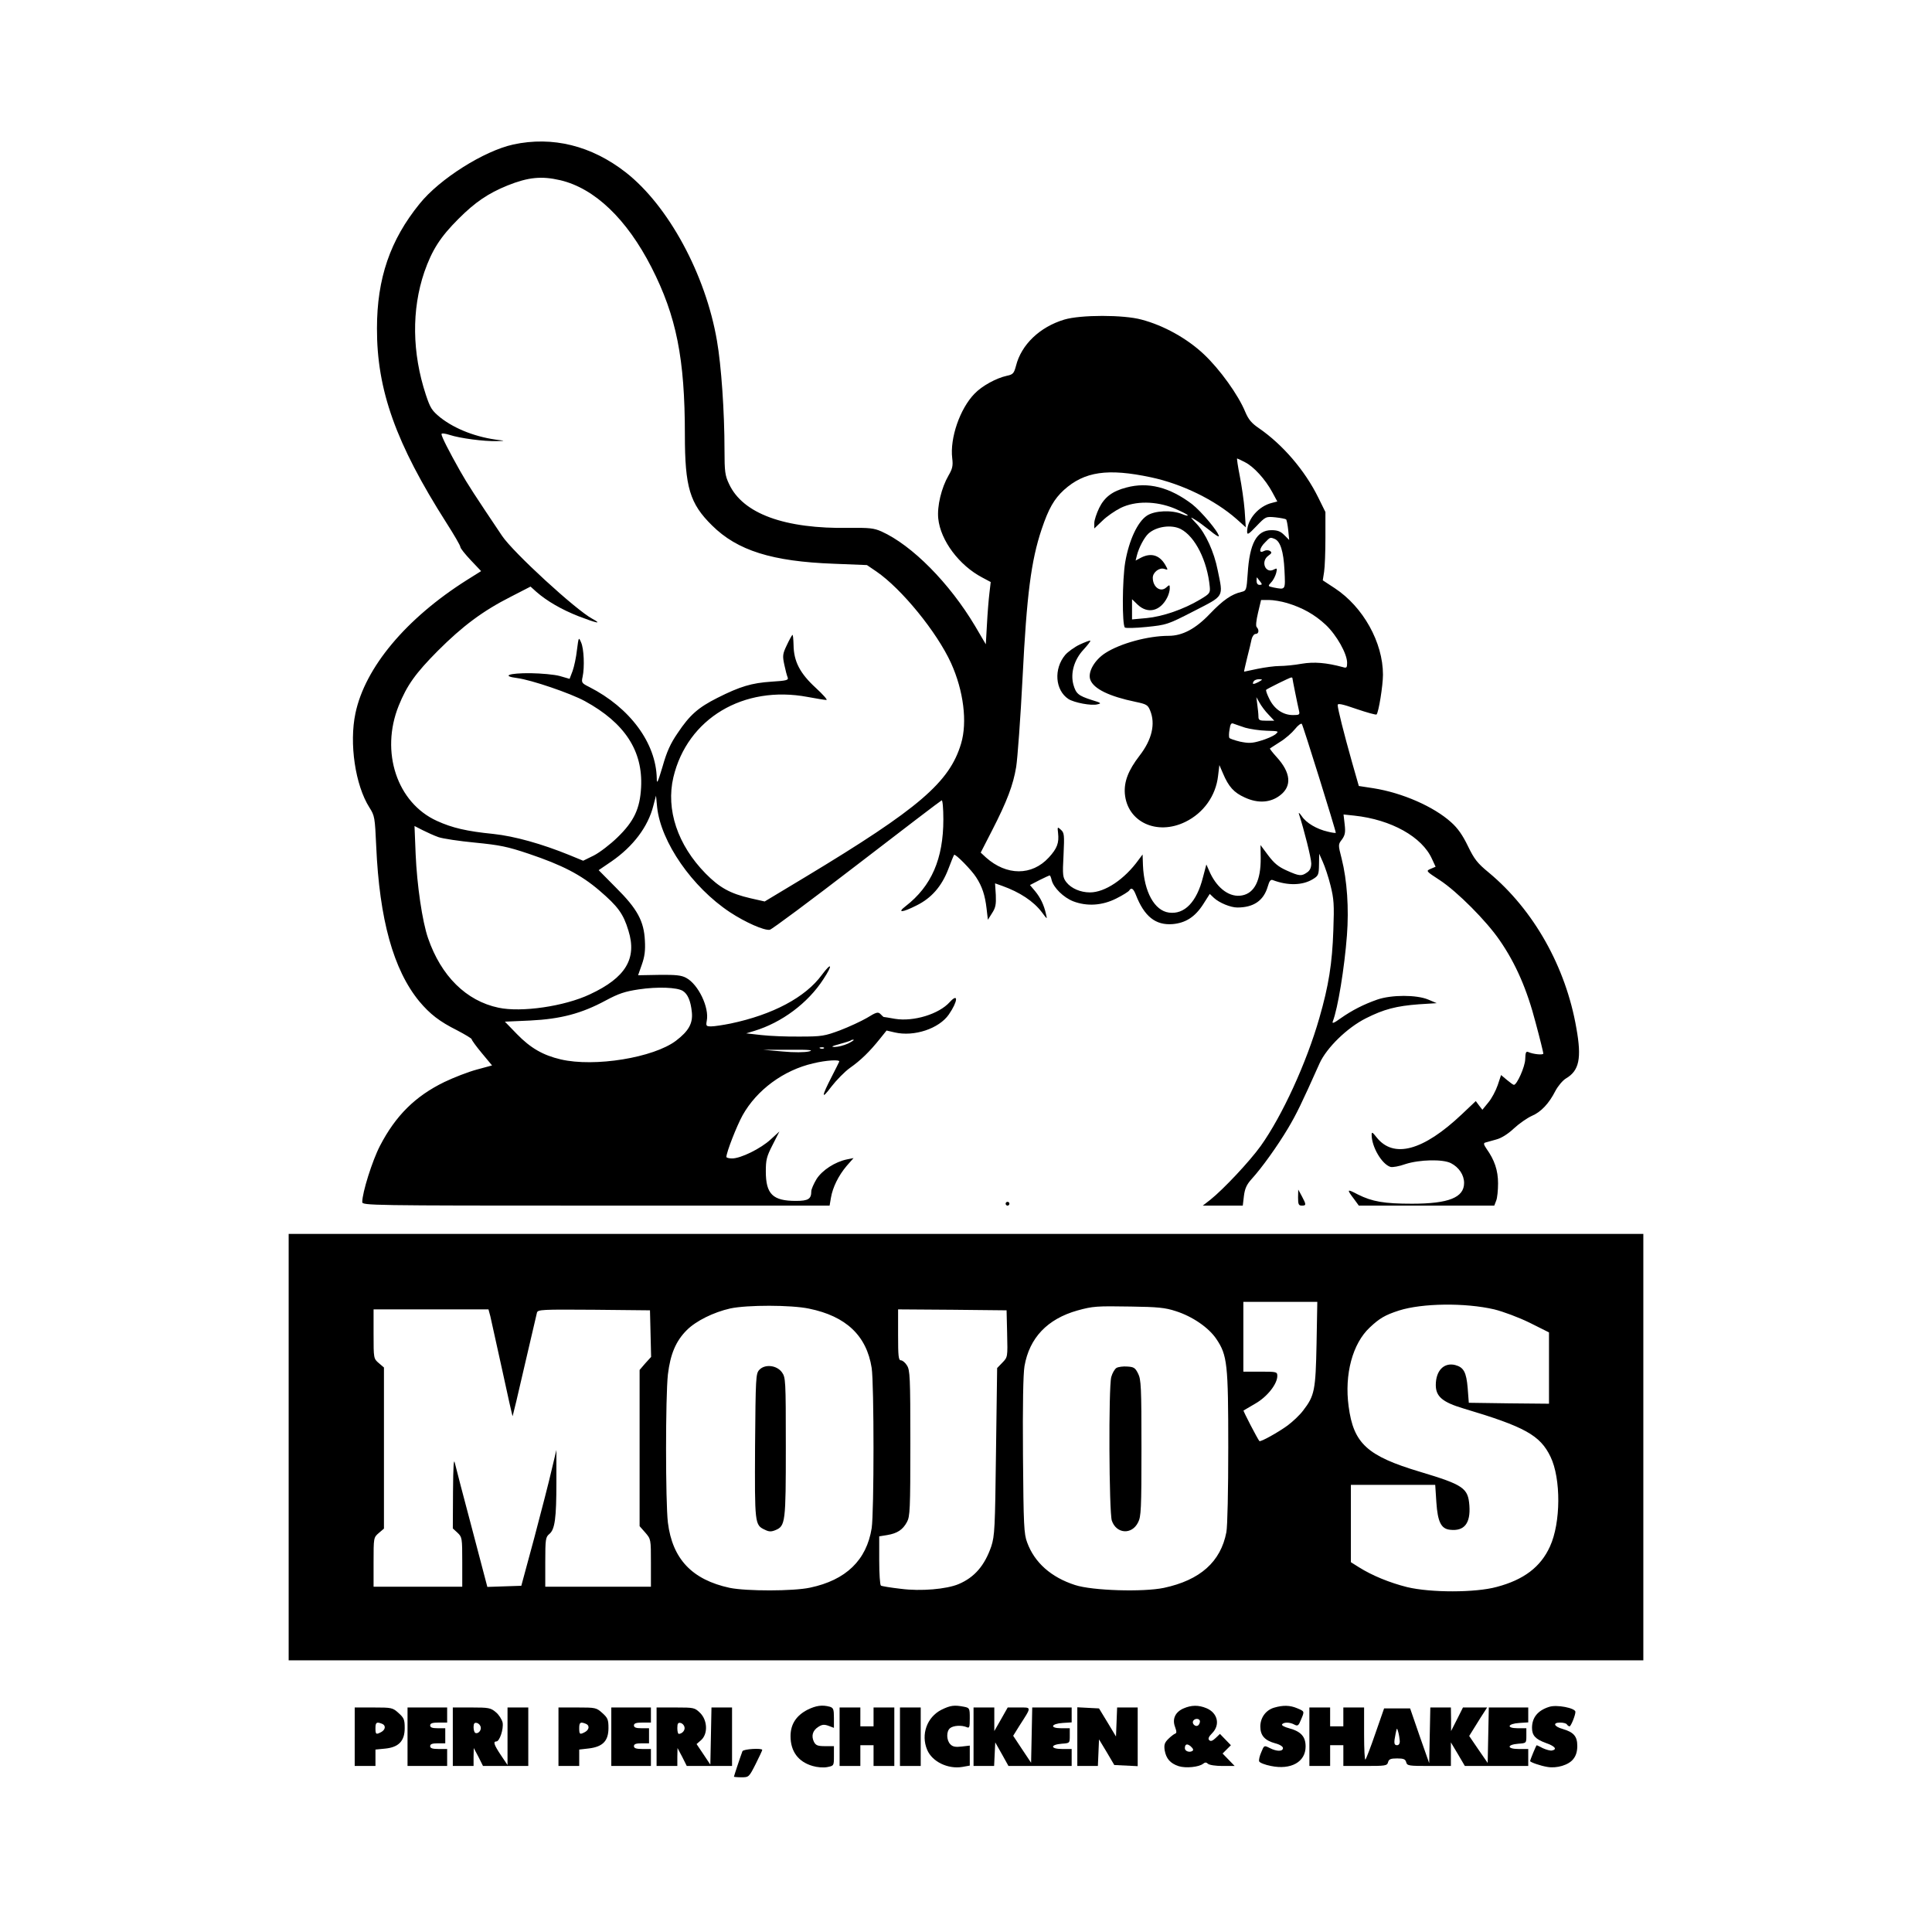 <?xml version="1.0" standalone="no"?>
<!DOCTYPE svg PUBLIC "-//W3C//DTD SVG 20010904//EN"
 "http://www.w3.org/TR/2001/REC-SVG-20010904/DTD/svg10.dtd">
<svg version="1.0" xmlns="http://www.w3.org/2000/svg"
 width="1024pt" height="1024pt" viewBox="0 0 1024 1024"
 preserveAspectRatio="xMidYMid meet">
<g transform="translate(0,1024) scale(0.1,-0.1)"
fill="#000000" stroke="none">
<path d="M2720 9474 c-155 -34 -390 -182 -496 -314 -156 -192 -226 -396 -226
-660 -1 -327 100 -610 368 -1031 41 -64 74 -121 74 -128 0 -7 25 -38 55 -70
l55 -58 -75 -47 c-323 -204 -540 -464 -591 -706 -34 -160 -1 -382 74 -500 28
-44 29 -52 36 -205 17 -388 91 -655 228 -822 57 -68 107 -107 201 -154 42 -22
77 -43 77 -47 0 -5 24 -38 54 -74 l54 -65 -81 -22 c-45 -12 -122 -42 -172 -66
-154 -75 -258 -178 -341 -338 -41 -79 -94 -248 -94 -298 0 -18 35 -19 1239
-19 l1238 0 7 41 c9 55 40 118 83 169 l37 42 -35 -7 c-63 -13 -131 -57 -161
-104 -15 -25 -28 -54 -28 -65 0 -41 -16 -51 -82 -51 -122 0 -159 36 -159 156
0 61 4 79 36 141 l36 71 -46 -42 c-53 -49 -159 -101 -205 -101 -16 0 -30 4
-30 8 0 24 54 163 86 221 75 134 217 239 374 275 69 17 144 21 138 9 -2 -5
-19 -39 -39 -78 -56 -109 -57 -127 -3 -55 27 35 71 80 99 100 57 40 104 86
157 152 l37 46 43 -10 c103 -24 235 20 287 95 48 70 52 117 5 66 -57 -64 -192
-105 -290 -89 -32 6 -60 10 -61 10 -1 0 -8 7 -16 15 -13 13 -22 11 -72 -20
-31 -18 -96 -48 -143 -66 -81 -30 -96 -33 -212 -33 -69 -1 -161 3 -205 8 l-80
9 43 13 c145 44 284 147 366 274 51 77 45 94 -8 23 -87 -119 -260 -211 -484
-258 -40 -8 -86 -15 -102 -15 -27 0 -29 2 -24 30 14 70 -45 193 -109 227 -25
14 -55 17 -143 16 l-112 -2 20 57 c15 42 19 75 16 127 -5 103 -40 168 -154
281 l-91 92 69 47 c114 79 193 183 221 295 l14 53 6 -62 c20 -184 185 -423
386 -556 82 -54 182 -98 211 -93 11 2 218 156 461 343 243 187 446 342 450
343 5 2 9 -43 9 -101 0 -209 -63 -354 -200 -460 -47 -36 -19 -35 58 4 79 39
133 101 168 192 15 40 29 74 31 76 6 8 94 -82 117 -119 32 -49 47 -96 55 -165
l7 -60 22 35 c19 29 22 46 20 96 l-4 62 37 -13 c95 -34 167 -82 211 -140 29
-39 29 -39 22 -10 -11 50 -30 88 -58 122 l-27 32 50 26 c28 14 52 25 55 25 2
0 7 -11 10 -25 10 -40 63 -92 114 -112 73 -28 154 -23 229 15 34 17 64 36 68
42 11 18 22 11 35 -22 45 -116 105 -163 195 -156 69 6 119 38 162 105 l35 55
22 -21 c28 -26 88 -51 124 -51 86 0 139 36 161 110 9 32 16 40 28 35 79 -30
157 -28 211 5 30 18 32 24 33 77 l1 58 19 -43 c11 -24 30 -80 41 -125 18 -72
20 -101 15 -237 -6 -178 -25 -295 -74 -465 -68 -238 -197 -519 -311 -679 -59
-82 -197 -229 -267 -285 l-40 -31 106 0 106 0 6 51 c5 39 14 60 41 90 54 59
137 175 193 269 45 76 70 127 167 344 37 82 146 189 246 239 95 48 161 65 280
74 l95 6 -45 19 c-62 26 -194 26 -270 0 -74 -26 -134 -57 -194 -99 -36 -26
-47 -30 -42 -17 27 69 62 285 75 456 11 143 1 292 -28 407 -19 74 -19 75 2
102 16 23 19 37 14 80 l-6 52 57 -6 c196 -21 360 -113 412 -230 l19 -41 -26
-11 c-26 -11 -26 -12 48 -60 93 -61 247 -216 317 -318 86 -124 146 -263 191
-437 23 -85 41 -159 41 -164 0 -9 -54 -4 -80 8 -12 5 -15 -3 -16 -38 -1 -40
-44 -136 -60 -136 -4 0 -20 12 -37 26 l-31 26 -18 -54 c-10 -29 -32 -71 -50
-92 l-31 -38 -18 23 -17 23 -74 -70 c-205 -194 -362 -236 -452 -122 -22 28
-26 30 -26 13 0 -63 54 -156 100 -170 10 -3 46 3 79 15 74 24 198 27 241 5 43
-22 70 -63 70 -105 0 -77 -81 -110 -276 -110 -148 0 -211 11 -287 49 -59 31
-61 29 -19 -26 l24 -33 359 0 359 0 10 26 c6 14 10 55 10 92 0 69 -19 124 -61
183 -15 22 -17 30 -7 33 7 2 33 9 57 16 28 7 63 29 95 59 28 26 70 55 94 66
50 21 92 66 126 133 14 26 38 55 56 66 70 41 84 106 55 267 -56 324 -226 626
-464 824 -61 50 -77 71 -111 141 -28 58 -54 95 -89 126 -92 83 -259 156 -411
180 l-78 12 -36 126 c-44 156 -76 284 -76 303 0 10 23 6 100 -21 56 -19 103
-32 106 -29 11 11 34 153 34 211 0 171 -105 359 -255 458 l-64 42 7 45 c4 25
7 107 7 182 l0 135 -38 77 c-71 144 -188 280 -314 367 -40 27 -56 47 -73 87
-37 90 -135 226 -219 305 -89 84 -213 153 -331 184 -95 26 -322 26 -409 0
-130 -39 -228 -133 -256 -245 -11 -41 -16 -46 -49 -53 -55 -12 -131 -53 -171
-95 -77 -79 -131 -235 -118 -342 5 -40 1 -56 -20 -92 -37 -64 -61 -162 -54
-228 12 -116 111 -248 233 -312 l45 -24 -7 -60 c-4 -33 -10 -107 -13 -165 l-6
-105 -57 97 c-136 228 -334 428 -496 501 -41 18 -64 20 -171 19 -342 -6 -564
75 -637 233 -21 44 -24 65 -24 180 0 201 -17 448 -40 579 -60 351 -257 715
-483 892 -182 142 -388 193 -597 148z m249 -189 c183 -43 353 -206 484 -462
132 -259 177 -483 177 -887 0 -278 26 -365 144 -481 134 -133 318 -191 646
-203 l175 -7 50 -34 c133 -91 321 -321 396 -486 66 -146 87 -312 53 -426 -61
-205 -223 -344 -825 -707 l-216 -130 -75 17 c-108 25 -164 56 -238 131 -149
152 -211 339 -171 510 74 312 372 490 712 426 47 -9 92 -16 99 -16 8 0 -18 29
-56 64 -84 77 -117 140 -118 228 -1 31 -3 55 -6 53 -3 -2 -17 -27 -30 -55 -22
-46 -23 -56 -13 -103 6 -29 14 -59 18 -68 5 -14 -7 -17 -87 -22 -104 -7 -165
-25 -286 -86 -101 -51 -146 -90 -210 -186 -38 -55 -58 -99 -80 -177 -26 -87
-31 -97 -31 -63 -4 187 -142 374 -358 484 -40 20 -42 23 -35 54 11 51 7 149
-8 182 -13 30 -13 29 -22 -40 -4 -38 -15 -89 -23 -111 l-16 -42 -52 15 c-29 8
-98 14 -155 15 -115 1 -157 -15 -70 -26 75 -10 281 -80 358 -122 212 -116 308
-264 298 -457 -6 -113 -37 -180 -126 -266 -37 -36 -93 -79 -124 -95 l-57 -28
-73 30 c-145 59 -290 100 -403 112 -141 14 -218 32 -299 69 -212 96 -301 366
-203 610 44 109 89 172 207 291 132 132 239 212 387 287 l105 54 31 -28 c56
-49 134 -94 223 -129 96 -37 129 -44 74 -14 -88 47 -421 353 -479 440 -143
213 -183 274 -223 345 -57 101 -98 181 -98 194 0 6 18 4 43 -4 54 -18 184 -35
250 -33 40 1 44 2 17 5 -123 14 -237 58 -316 120 -45 37 -53 49 -77 121 -73
222 -76 450 -8 650 41 117 84 185 181 282 89 89 157 135 260 177 110 44 180
51 279 28z m3630 -1495 c46 -23 107 -90 144 -158 l27 -50 -27 -7 c-72 -17
-132 -87 -133 -152 0 -20 7 -16 49 28 49 51 50 52 101 47 28 -3 53 -8 57 -11
3 -4 8 -30 11 -58 l5 -51 -26 26 c-20 20 -36 26 -68 26 -78 0 -116 -69 -126
-231 -6 -86 -7 -90 -32 -96 -53 -12 -98 -43 -168 -116 -76 -80 -146 -117 -219
-117 -109 0 -256 -40 -335 -91 -58 -37 -95 -102 -80 -142 18 -48 100 -88 240
-117 57 -12 65 -16 77 -46 29 -70 10 -154 -56 -239 -60 -78 -83 -138 -78 -202
13 -150 170 -223 321 -149 96 47 161 138 173 243 l7 58 19 -44 c30 -71 58
-102 116 -128 69 -32 135 -28 186 11 65 49 58 121 -18 204 -21 23 -37 44 -35
45 2 2 27 17 54 35 28 17 63 48 79 68 15 19 32 32 36 27 6 -6 180 -564 180
-577 0 -2 -19 0 -42 6 -58 13 -115 46 -139 83 -12 17 -18 21 -14 10 27 -83 65
-234 65 -261 0 -23 -7 -38 -22 -48 -30 -21 -41 -20 -108 10 -45 20 -67 39 -98
80 l-41 55 1 -69 c1 -118 -33 -186 -99 -198 -63 -12 -128 34 -168 117 l-21 47
-18 -68 c-33 -131 -98 -198 -180 -187 -77 10 -132 110 -138 250 l-2 58 -21
-28 c-74 -103 -178 -173 -258 -173 -50 0 -99 21 -125 54 -19 25 -21 36 -15
144 5 107 4 118 -14 134 -18 17 -19 16 -15 -17 6 -53 -5 -82 -49 -130 -90 -98
-224 -97 -333 0 l-28 26 60 117 c80 156 112 241 128 337 7 44 23 258 34 476
22 437 45 617 101 784 37 110 66 160 118 208 109 98 232 116 462 67 165 -35
338 -120 453 -221 l49 -44 -6 90 c-4 50 -16 132 -26 183 -10 50 -16 92 -14 92
2 0 21 -9 42 -20z m156 -406 c31 -12 48 -66 53 -166 5 -107 7 -104 -57 -92
-32 7 -32 7 -13 28 11 11 22 34 26 49 6 25 5 27 -11 19 -45 -26 -74 42 -30 73
18 13 19 17 8 25 -9 5 -22 5 -33 -1 -28 -15 -23 17 7 46 27 28 27 28 50 19z
m-76 -226 c12 -15 11 -18 -3 -18 -10 0 -16 8 -16 22 0 12 1 19 3 17 1 -2 9
-12 16 -21z m142 -114 c83 -25 147 -61 206 -116 58 -55 113 -153 113 -201 0
-26 -3 -29 -22 -23 -89 24 -153 29 -219 18 -38 -7 -91 -12 -117 -12 -26 0 -78
-7 -117 -15 -38 -8 -71 -15 -71 -15 -1 0 6 33 16 73 10 39 21 84 24 100 4 15
13 27 21 27 17 0 20 21 6 36 -6 5 -3 35 7 77 l16 67 41 0 c23 0 66 -7 96 -16z
m29 -398 c0 -5 27 -139 35 -173 5 -21 2 -23 -32 -23 -53 0 -99 32 -125 85 -12
24 -20 46 -17 49 6 6 123 64 132 65 4 1 7 -1 7 -3z m-180 -21 c-27 -14 -36
-13 -25 4 3 6 16 11 28 11 21 -1 21 -1 -3 -15z m53 -172 l31 -33 -42 0 c-37 0
-42 3 -42 23 0 12 -3 40 -6 62 l-5 40 17 -30 c9 -16 30 -45 47 -62z m-123 -70
c25 -7 75 -15 113 -16 66 -2 67 -2 46 -20 -12 -9 -46 -24 -77 -33 -46 -14 -64
-14 -109 -5 -29 7 -55 16 -57 20 -3 4 -3 25 1 45 4 29 9 36 22 30 9 -3 36 -13
61 -21z m-4276 -580 c23 -8 110 -21 193 -29 132 -13 172 -21 285 -59 178 -60
277 -111 375 -195 98 -84 127 -123 154 -213 46 -148 -15 -249 -204 -337 -135
-64 -364 -97 -485 -71 -171 36 -304 168 -373 368 -31 89 -59 283 -66 446 l-6
149 43 -22 c24 -12 61 -29 84 -37z m1295 -815 c26 -16 42 -53 48 -113 6 -59
-17 -100 -84 -151 -119 -90 -432 -141 -611 -99 -94 22 -160 60 -232 134 l-64
66 134 6 c162 8 272 37 400 106 69 37 102 48 175 59 100 15 204 11 234 -8z
m876 -279 c-22 -10 -53 -18 -70 -18 -23 0 -17 4 24 15 30 8 57 17 60 19 2 3 9
5 15 4 6 0 -7 -9 -29 -20z m-128 -25 c-3 -3 -12 -4 -19 -1 -8 3 -5 6 6 6 11 1
17 -2 13 -5z m-80 -17 c-23 -5 -77 -6 -140 0 l-102 9 140 0 c107 1 131 -2 102
-9z"/>
<path d="M5970 7656 c-74 -19 -116 -51 -144 -108 -14 -29 -26 -65 -26 -80 l0
-29 43 41 c23 23 67 53 97 68 78 38 186 37 283 -2 37 -16 70 -32 72 -37 3 -4
-10 -2 -29 6 -56 23 -146 19 -187 -8 -50 -33 -95 -131 -115 -246 -16 -95 -17
-331 -2 -347 5 -4 56 -3 115 3 106 11 111 12 251 84 163 84 156 71 126 217
-19 97 -64 195 -112 246 -36 38 -36 39 -7 21 17 -10 51 -36 78 -57 26 -22 47
-35 47 -30 0 21 -92 131 -142 170 -119 90 -233 119 -348 88z m288 -220 c77
-40 141 -169 154 -306 3 -33 0 -37 -52 -68 -87 -52 -198 -90 -283 -98 l-77 -7
0 53 0 54 30 -29 c53 -50 119 -35 156 37 8 15 14 37 14 49 0 21 -1 21 -19 5
-30 -27 -71 2 -71 52 0 28 34 55 60 47 22 -7 22 -7 5 23 -30 50 -74 63 -126
37 l-30 -16 7 28 c10 40 39 95 61 115 42 38 122 49 171 24z"/>
<path d="M5723 6824 c-29 -14 -63 -39 -77 -55 -62 -74 -54 -187 17 -234 30
-19 122 -37 154 -28 23 5 19 8 -31 23 -71 23 -83 33 -97 82 -16 61 4 131 54
185 22 24 38 45 36 47 -2 3 -27 -7 -56 -20z"/>
<path d="M6880 3893 c0 -36 3 -43 20 -43 24 0 24 5 0 50 l-19 35 -1 -42z"/>
<path d="M5330 3860 c0 -5 5 -10 10 -10 6 0 10 5 10 10 0 6 -4 10 -10 10 -5 0
-10 -4 -10 -10z"/>
<path d="M1530 2570 l0 -1130 3590 0 3590 0 0 1130 0 1130 -3590 0 -3590 0 0
-1130z m5448 548 c-5 -246 -10 -275 -71 -354 -17 -23 -54 -58 -82 -79 -49 -36
-144 -89 -150 -83 -10 12 -87 160 -84 162 2 1 31 18 63 37 63 36 116 104 116
146 0 22 -3 23 -90 23 l-90 0 0 185 0 185 196 0 196 0 -4 -222z m942 182 c48
-12 129 -42 188 -71 l102 -51 0 -189 0 -189 -212 2 -213 3 -6 78 c-7 84 -21
110 -66 122 -60 15 -103 -30 -103 -106 0 -61 36 -91 146 -124 326 -97 407
-142 462 -256 56 -116 55 -350 -3 -476 -49 -108 -138 -176 -282 -214 -112 -31
-351 -31 -475 -1 -92 23 -185 61 -255 105 l-43 27 0 205 0 205 224 0 223 0 6
-92 c7 -104 25 -141 72 -146 76 -9 110 34 103 129 -7 92 -31 109 -261 178
-281 84 -353 150 -379 347 -23 170 21 333 112 418 52 49 81 66 155 90 123 39
350 42 505 6z m-3632 4 c196 -40 305 -143 332 -314 13 -84 13 -766 0 -850 -27
-169 -136 -275 -327 -315 -89 -19 -336 -19 -425 -1 -200 43 -304 153 -328 346
-13 109 -13 668 0 785 13 108 42 177 100 235 49 49 142 95 231 115 90 19 321
19 417 -1z m1943 -13 c89 -28 176 -88 216 -148 58 -86 63 -132 63 -574 0 -227
-4 -419 -10 -450 -30 -157 -139 -254 -331 -295 -110 -23 -379 -15 -471 15
-127 41 -215 119 -254 226 -17 45 -19 90 -22 460 -2 269 1 432 8 474 26 150
121 250 280 295 83 23 102 24 285 21 141 -2 181 -6 236 -24z m-3632 -28 c5
-21 33 -149 63 -285 29 -135 54 -246 55 -244 1 1 30 121 63 266 34 146 64 273
66 283 5 16 26 17 302 15 l297 -3 3 -123 3 -124 -31 -34 -30 -35 0 -414 0
-414 30 -34 c30 -35 30 -35 30 -161 l0 -126 -280 0 -280 0 0 131 c0 121 2 132
21 148 30 24 38 83 38 276 l0 170 -25 -105 c-13 -58 -55 -220 -92 -360 l-69
-255 -90 -3 -90 -3 -81 308 c-45 169 -86 326 -91 348 -6 29 -9 -13 -10 -153
l-1 -193 25 -23 c24 -23 25 -27 25 -155 l0 -131 -235 0 -235 0 0 130 c0 130 0
131 28 155 l27 23 0 427 0 427 -27 23 c-28 24 -28 25 -28 155 l0 130 305 0
304 0 10 -37z m2739 -92 c3 -124 3 -124 -25 -153 l-28 -29 -6 -442 c-5 -410
-7 -446 -25 -503 -35 -101 -88 -164 -173 -200 -64 -27 -200 -39 -307 -25 -53
6 -101 14 -105 17 -5 3 -9 63 -9 133 l0 128 43 7 c53 9 82 28 104 69 16 29 18
67 18 417 0 353 -2 388 -18 413 -9 15 -24 27 -32 27 -13 0 -15 23 -15 135 l0
135 288 -2 287 -3 3 -124z"/>
<path d="M4024 2979 c-18 -20 -19 -40 -22 -403 -2 -413 -2 -419 52 -444 22
-11 34 -11 56 -2 53 22 55 41 55 442 0 357 -1 367 -21 395 -28 38 -91 44 -120
12z"/>
<path d="M5918 2990 c-10 -6 -22 -27 -28 -48 -15 -54 -12 -717 3 -762 24 -70
106 -76 139 -9 16 30 18 71 18 394 0 323 -2 364 -18 395 -15 30 -22 35 -57 37
-22 2 -48 -2 -57 -7z"/>
<path d="M4280 1178 c-60 -31 -90 -77 -90 -140 0 -81 41 -136 117 -158 23 -7
57 -10 77 -6 36 7 36 7 36 59 l0 52 -47 0 c-39 0 -49 4 -59 23 -15 31 -7 60
23 79 20 13 31 14 54 6 l29 -11 0 53 c0 46 -3 53 -22 59 -41 11 -73 6 -118
-16z"/>
<path d="M4990 1178 c-77 -39 -110 -131 -76 -212 26 -63 110 -104 187 -91 l39
7 0 53 0 53 -43 -5 c-32 -4 -48 -1 -60 12 -21 21 -22 68 -2 85 18 15 62 17 88
6 15 -7 17 -2 17 47 0 53 -1 55 -31 61 -52 10 -72 7 -119 -16z"/>
<path d="M6273 1185 c-44 -19 -61 -56 -45 -98 9 -25 9 -33 0 -36 -6 -2 -23
-15 -36 -28 -20 -20 -23 -31 -19 -60 8 -44 29 -69 74 -84 38 -12 108 -5 130
13 10 8 17 8 25 0 7 -7 41 -12 77 -12 l65 0 -32 33 -32 33 22 22 22 22 -29 30
-29 30 -23 -22 c-16 -15 -26 -19 -34 -11 -7 7 -3 18 15 36 45 45 30 108 -29
133 -43 18 -81 17 -122 -1z m87 -69 c0 -8 -5 -18 -11 -22 -14 -8 -33 11 -25
25 10 16 36 13 36 -3z m-41 -157 c-16 -9 -39 0 -39 15 0 23 13 26 32 9 13 -12
15 -19 7 -24z"/>
<path d="M6753 1189 c-44 -13 -73 -53 -73 -100 0 -48 24 -74 79 -89 24 -6 41
-17 41 -25 0 -19 -33 -19 -70 0 -30 15 -30 15 -45 -22 -9 -20 -14 -42 -11 -49
3 -7 31 -18 62 -24 106 -22 184 21 184 103 0 53 -25 80 -88 97 -23 6 -40 15
-37 20 8 13 41 13 66 -1 17 -9 22 -5 34 25 20 47 20 45 -20 62 -38 16 -74 17
-122 3z"/>
<path d="M8210 1193 c-60 -19 -90 -57 -90 -111 0 -40 18 -60 73 -80 49 -17 62
-34 33 -40 -9 -2 -30 4 -48 12 -17 9 -32 16 -33 16 -3 0 -35 -78 -35 -84 0 -6
54 -25 91 -31 50 -9 114 10 138 42 14 17 21 40 21 69 0 51 -19 73 -77 90 -47
13 -55 34 -14 34 16 0 33 -4 36 -10 3 -5 10 -10 14 -10 7 0 31 58 31 77 0 20
-100 40 -140 26z"/>
<path d="M1880 1035 l0 -155 55 0 55 0 0 44 0 43 51 5 c72 7 104 40 104 109 0
45 -4 54 -33 80 -31 28 -36 29 -132 29 l-100 0 0 -155z m144 69 c22 -8 20 -31
-3 -44 -28 -15 -31 -13 -31 20 0 31 6 35 34 24z"/>
<path d="M2160 1035 l0 -155 105 0 105 0 0 45 0 45 -45 0 c-33 0 -45 4 -45 15
0 11 11 15 40 15 l40 0 0 40 0 40 -40 0 c-29 0 -40 4 -40 15 0 11 12 15 45 15
l45 0 0 40 0 40 -105 0 -105 0 0 -155z"/>
<path d="M2400 1035 l0 -155 55 0 55 0 0 48 1 47 25 -47 24 -48 120 0 120 0 0
155 0 155 -55 0 -55 0 0 -152 0 -153 -35 52 c-36 54 -43 73 -24 73 17 0 39 66
33 100 -4 17 -20 42 -36 55 -27 23 -38 25 -129 25 l-99 0 0 -155z m148 51 c4
-19 -16 -39 -30 -30 -4 3 -8 16 -8 30 0 19 5 25 17 22 10 -2 19 -12 21 -22z"/>
<path d="M2960 1035 l0 -155 55 0 55 0 0 44 0 43 52 6 c73 9 103 40 103 108 0
45 -4 54 -33 80 -31 28 -36 29 -132 29 l-100 0 0 -155z m144 69 c22 -8 20 -31
-3 -44 -28 -15 -31 -13 -31 20 0 31 6 35 34 24z"/>
<path d="M3240 1035 l0 -155 105 0 105 0 0 45 0 45 -45 0 c-33 0 -45 4 -45 15
0 11 11 15 40 15 l40 0 0 40 0 40 -40 0 c-29 0 -40 4 -40 15 0 11 12 15 45 15
l45 0 0 40 0 40 -105 0 -105 0 0 -155z"/>
<path d="M3480 1035 l0 -155 55 0 55 0 0 48 1 47 25 -47 24 -48 120 0 120 0 0
155 0 155 -55 0 -54 0 -3 -152 -3 -151 -36 54 -37 55 24 21 c37 33 34 105 -5
144 -29 28 -32 29 -130 29 l-101 0 0 -155z m148 51 c4 -17 -12 -35 -30 -36 -5
0 -8 14 -8 31 0 24 4 30 17 27 10 -2 19 -12 21 -22z"/>
<path d="M4450 1035 l0 -155 55 0 55 0 0 55 0 55 35 0 35 0 0 -55 0 -55 55 0
55 0 0 155 0 155 -55 0 -55 0 0 -50 0 -50 -35 0 -35 0 0 50 0 50 -55 0 -55 0
0 -155z"/>
<path d="M4770 1035 l0 -155 55 0 55 0 0 155 0 155 -55 0 -55 0 0 -155z"/>
<path d="M5160 1035 l0 -155 55 0 54 0 3 63 3 62 35 -62 35 -63 167 0 168 0 0
45 0 45 -51 0 c-63 0 -64 23 -1 28 42 3 42 3 42 43 l0 39 -46 0 c-62 0 -54 24
9 28 l47 3 0 40 0 39 -105 0 -104 0 -3 -147 -3 -146 -48 72 -47 71 33 53 c66
103 66 97 -2 97 l-60 0 -35 -62 -36 -63 0 63 0 62 -55 0 -55 0 0 -155z"/>
<path d="M5710 1035 l0 -155 55 0 54 0 3 70 3 71 41 -68 40 -68 62 -3 62 -3 0
156 0 155 -55 0 -54 0 -3 -77 -3 -77 -45 75 -45 74 -58 3 -57 3 0 -156z"/>
<path d="M6940 1035 l0 -155 55 0 55 0 0 55 0 55 35 0 35 0 0 -55 0 -55 116 0
c107 0 116 1 121 20 4 16 14 20 48 20 34 0 44 -4 48 -20 5 -19 14 -20 121 -20
l116 0 0 63 0 62 37 -62 37 -63 168 0 168 0 0 45 0 45 -51 0 c-63 0 -64 23 -1
28 42 3 42 3 42 43 l0 39 -46 0 c-62 0 -54 24 9 28 l47 3 0 40 0 39 -105 0
-104 0 -3 -147 -3 -147 -49 71 -49 72 33 53 c18 29 39 63 48 76 l14 22 -64 0
-64 0 -31 -62 -32 -63 0 63 -1 62 -55 0 -54 0 -3 -147 -3 -148 -51 145 -50
145 -69 0 -69 0 -46 -132 c-25 -73 -49 -135 -53 -139 -4 -4 -7 56 -7 134 l0
142 -55 0 -55 0 0 -50 0 -50 -35 0 -35 0 0 50 0 50 -55 0 -55 0 0 -155z m479
-22 c1 -14 -5 -23 -14 -23 -17 0 -18 12 -8 61 7 33 7 33 14 9 4 -14 7 -35 8
-47z"/>
<path d="M3935 958 c-12 -32 -45 -132 -45 -135 0 -1 18 -3 40 -3 39 0 40 1 75
70 19 38 35 72 35 75 0 11 -101 5 -105 -7z"/>
</g>
</svg>
